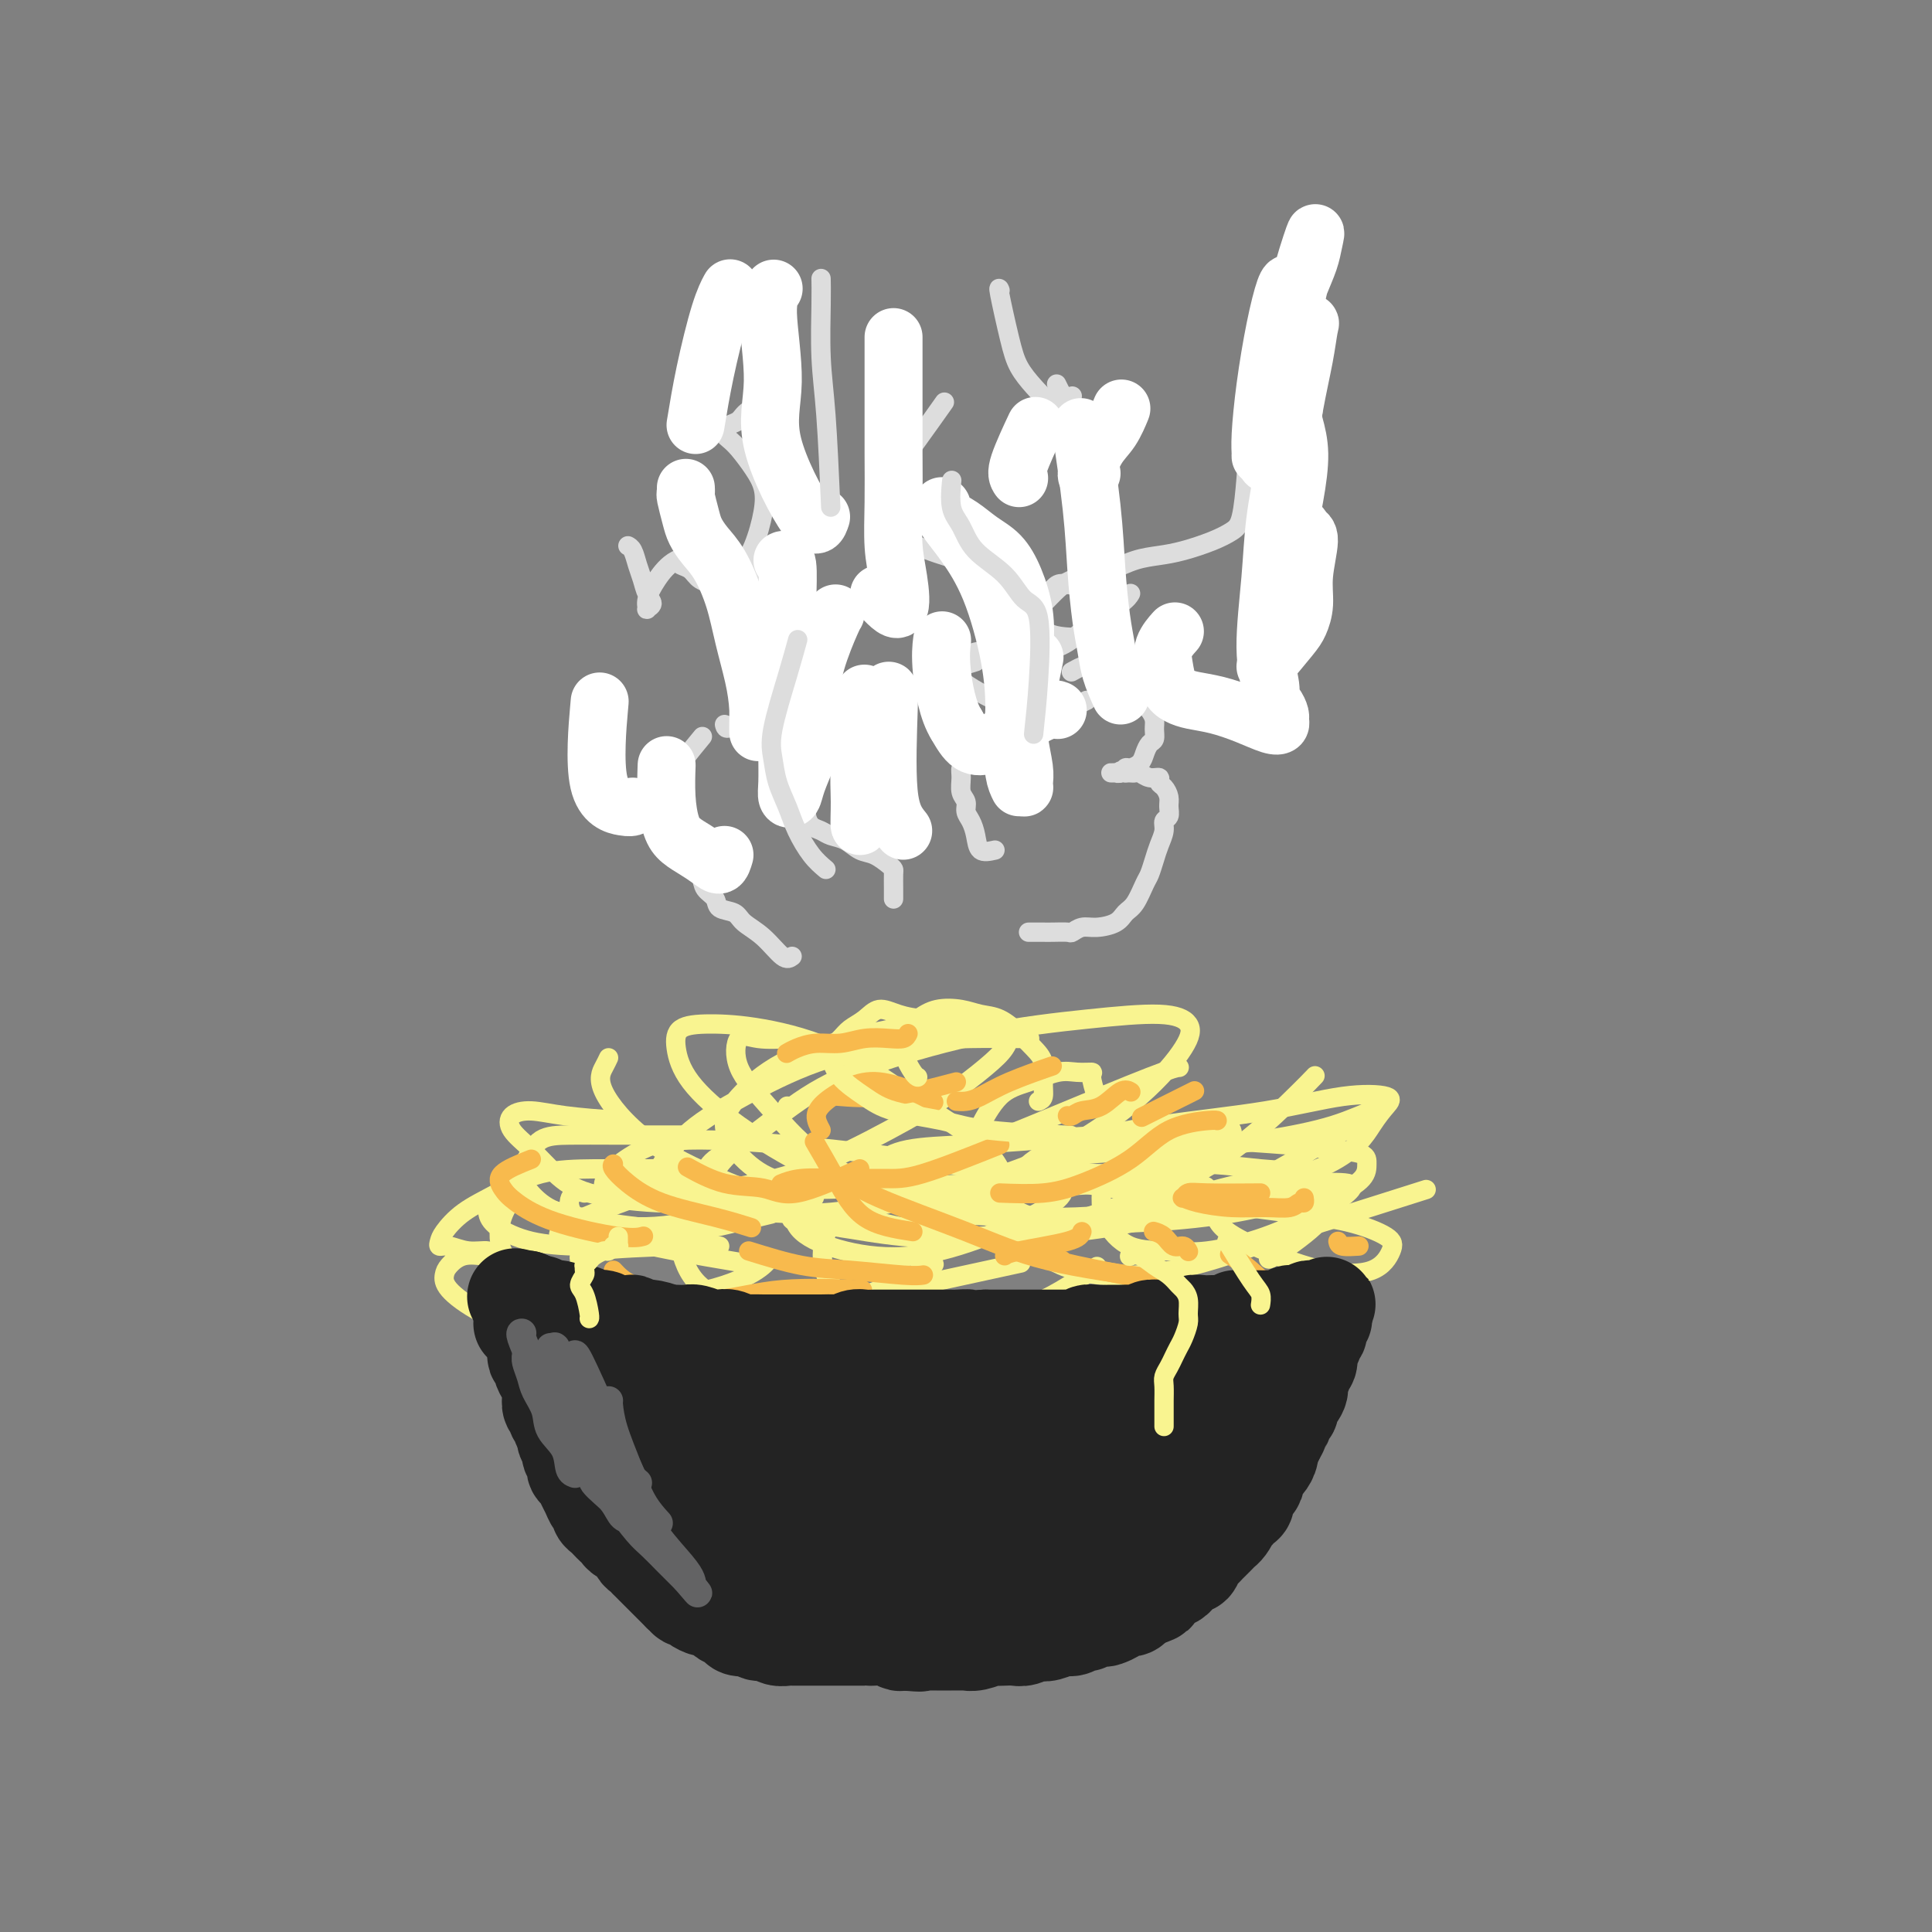 <svg viewBox='0 0 400 400' version='1.1' xmlns='http://www.w3.org/2000/svg' xmlns:xlink='http://www.w3.org/1999/xlink'><rect x="0" y="0" width="400" height="400" fill="#808080" stroke="none"/><g fill='none' stroke='#F9F490' stroke-width='4' stroke-linecap='round' stroke-linejoin='round'><path d='M170,252c-0.140,-0.007 -0.281,-0.014 -1,0c-0.719,0.014 -2.017,0.049 -3,0c-0.983,-0.049 -1.652,-0.183 -2,0c-0.348,0.183 -0.375,0.683 1,1c1.375,0.317 4.151,0.450 8,1c3.849,0.550 8.770,1.516 14,2c5.230,0.484 10.768,0.487 16,0c5.232,-0.487 10.158,-1.463 16,-2c5.842,-0.537 12.599,-0.636 19,-1c6.401,-0.364 12.447,-0.993 18,-2c5.553,-1.007 10.613,-2.392 14,-3c3.387,-0.608 5.103,-0.439 7,-1c1.897,-0.561 3.977,-1.852 5,-3c1.023,-1.148 0.990,-2.152 1,-3c0.010,-0.848 0.062,-1.538 -1,-2c-1.062,-0.462 -3.239,-0.695 -6,-1c-2.761,-0.305 -6.105,-0.681 -10,-1c-3.895,-0.319 -8.340,-0.581 -14,-1c-5.660,-0.419 -12.535,-0.994 -19,-1c-6.465,-0.006 -12.519,0.557 -18,1c-5.481,0.443 -10.389,0.764 -15,1c-4.611,0.236 -8.923,0.385 -12,1c-3.077,0.615 -4.917,1.695 -6,3c-1.083,1.305 -1.410,2.834 -1,4c0.410,1.166 1.555,1.971 4,3c2.445,1.029 6.188,2.284 11,3c4.812,0.716 10.692,0.893 17,1c6.308,0.107 13.045,0.144 20,-1c6.955,-1.144 14.130,-3.470 20,-5c5.870,-1.530 10.435,-2.265 15,-3'/><path d='M268,243c9.000,-1.400 4.000,-0.400 2,0c-2.000,0.400 -1.000,0.200 0,0'/><path d='M178,251c-2.228,-0.126 -4.455,-0.252 0,1c4.455,1.252 15.593,3.883 25,4c9.407,0.117 17.081,-2.281 25,-5c7.919,-2.719 16.081,-5.760 23,-10c6.919,-4.240 12.593,-9.680 16,-13c3.407,-3.320 4.545,-4.520 5,-5c0.455,-0.480 0.228,-0.240 0,0'/><path d='M133,244c-0.186,2.279 -0.372,4.558 10,4c10.372,-0.558 31.301,-3.953 45,-7c13.699,-3.047 20.167,-5.744 28,-9c7.833,-3.256 17.032,-7.069 22,-9c4.968,-1.931 5.705,-1.980 6,-2c0.295,-0.020 0.147,-0.010 0,0'/><path d='M163,229c0.181,0.083 0.363,0.165 -2,2c-2.363,1.835 -7.270,5.422 -10,8c-2.730,2.578 -3.282,4.145 -3,6c0.282,1.855 1.399,3.997 3,5c1.601,1.003 3.685,0.867 7,1c3.315,0.133 7.862,0.536 14,0c6.138,-0.536 13.868,-2.009 22,-4c8.132,-1.991 16.664,-4.499 24,-8c7.336,-3.501 13.474,-7.994 18,-12c4.526,-4.006 7.441,-7.526 9,-10c1.559,-2.474 1.764,-3.903 1,-5c-0.764,-1.097 -2.496,-1.862 -6,-2c-3.504,-0.138 -8.779,0.349 -15,1c-6.221,0.651 -13.386,1.465 -21,3c-7.614,1.535 -15.676,3.792 -22,6c-6.324,2.208 -10.910,4.368 -15,7c-4.090,2.632 -7.684,5.736 -11,8c-3.316,2.264 -6.354,3.686 -8,5c-1.646,1.314 -1.899,2.518 -2,3c-0.101,0.482 -0.051,0.241 0,0'/><path d='M213,215c0.159,-0.003 0.318,-0.005 0,0c-0.318,0.005 -1.112,0.019 -3,0c-1.888,-0.019 -4.870,-0.069 -9,0c-4.130,0.069 -9.407,0.258 -15,1c-5.593,0.742 -11.501,2.036 -17,4c-5.499,1.964 -10.591,4.597 -15,7c-4.409,2.403 -8.137,4.576 -11,7c-2.863,2.424 -4.862,5.100 -6,7c-1.138,1.900 -1.415,3.024 -1,4c0.415,0.976 1.521,1.803 4,2c2.479,0.197 6.329,-0.236 11,-1c4.671,-0.764 10.162,-1.859 16,-4c5.838,-2.141 12.024,-5.326 17,-8c4.976,-2.674 8.741,-4.835 12,-7c3.259,-2.165 6.010,-4.335 8,-6c1.990,-1.665 3.219,-2.827 4,-4c0.781,-1.173 1.114,-2.359 1,-3c-0.114,-0.641 -0.677,-0.737 -2,-1c-1.323,-0.263 -3.407,-0.694 -6,-1c-2.593,-0.306 -5.695,-0.489 -10,0c-4.305,0.489 -9.813,1.648 -15,3c-5.187,1.352 -10.054,2.898 -14,5c-3.946,2.102 -6.970,4.762 -9,7c-2.030,2.238 -3.067,4.056 -3,6c0.067,1.944 1.238,4.016 3,6c1.762,1.984 4.116,3.880 7,5c2.884,1.120 6.299,1.465 11,1c4.701,-0.465 10.689,-1.741 15,-3c4.311,-1.259 6.946,-2.503 8,-3c1.054,-0.497 0.527,-0.249 0,0'/><path d='M164,215c-2.539,0.135 -5.078,0.270 -7,0c-1.922,-0.270 -3.225,-0.943 -4,0c-0.775,0.943 -1.020,3.504 0,6c1.020,2.496 3.305,4.927 6,8c2.695,3.073 5.800,6.786 10,10c4.200,3.214 9.494,5.927 14,8c4.506,2.073 8.222,3.504 12,4c3.778,0.496 7.618,0.055 10,-1c2.382,-1.055 3.306,-2.724 3,-5c-0.306,-2.276 -1.844,-5.160 -5,-8c-3.156,-2.840 -7.931,-5.635 -13,-9c-5.069,-3.365 -10.431,-7.298 -16,-10c-5.569,-2.702 -11.344,-4.173 -16,-5c-4.656,-0.827 -8.192,-1.012 -11,-1c-2.808,0.012 -4.887,0.220 -6,1c-1.113,0.780 -1.258,2.132 -1,4c0.258,1.868 0.919,4.252 3,7c2.081,2.748 5.580,5.861 10,9c4.420,3.139 9.759,6.305 15,9c5.241,2.695 10.384,4.918 15,6c4.616,1.082 8.704,1.022 11,1c2.296,-0.022 2.799,-0.006 3,0c0.201,0.006 0.101,0.003 0,0'/><path d='M126,219c-0.249,0.526 -0.499,1.052 -1,2c-0.501,0.948 -1.254,2.317 0,5c1.254,2.683 4.516,6.680 9,10c4.484,3.320 10.192,5.962 15,8c4.808,2.038 8.718,3.472 12,4c3.282,0.528 5.938,0.151 7,0c1.062,-0.151 0.531,-0.075 0,0'/><path d='M128,232c-3.971,-0.297 -7.943,-0.594 -11,-1c-3.057,-0.406 -5.201,-0.920 -7,-1c-1.799,-0.080 -3.255,0.275 -4,1c-0.745,0.725 -0.780,1.820 0,3c0.780,1.180 2.373,2.446 4,4c1.627,1.554 3.287,3.397 5,5c1.713,1.603 3.478,2.965 7,4c3.522,1.035 8.800,1.741 14,2c5.200,0.259 10.323,0.070 13,0c2.677,-0.070 2.908,-0.020 3,0c0.092,0.020 0.046,0.010 0,0'/><path d='M141,235c-1.324,-0.001 -2.648,-0.002 -5,0c-2.352,0.002 -5.733,0.007 -9,0c-3.267,-0.007 -6.420,-0.028 -9,0c-2.580,0.028 -4.588,0.104 -6,1c-1.412,0.896 -2.229,2.613 -3,4c-0.771,1.387 -1.495,2.445 -1,4c0.495,1.555 2.208,3.608 4,5c1.792,1.392 3.664,2.124 7,3c3.336,0.876 8.137,1.895 13,2c4.863,0.105 9.788,-0.704 15,-2c5.212,-1.296 10.711,-3.080 13,-4c2.289,-0.920 1.368,-0.977 1,-1c-0.368,-0.023 -0.184,-0.011 0,0'/><path d='M145,244c0.891,-0.603 1.783,-1.206 -2,0c-3.783,1.206 -12.239,4.220 -17,6c-4.761,1.780 -5.825,2.324 -7,3c-1.175,0.676 -2.461,1.483 -3,2c-0.539,0.517 -0.329,0.743 0,1c0.329,0.257 0.779,0.543 3,1c2.221,0.457 6.213,1.085 14,0c7.787,-1.085 19.368,-3.881 24,-5c4.632,-1.119 2.316,-0.559 0,0'/><path d='M216,240c-0.140,-0.194 -0.280,-0.388 0,0c0.280,0.388 0.978,1.357 3,2c2.022,0.643 5.366,0.961 9,1c3.634,0.039 7.557,-0.200 11,-1c3.443,-0.800 6.405,-2.160 9,-3c2.595,-0.840 4.823,-1.160 6,-2c1.177,-0.840 1.304,-2.201 1,-3c-0.304,-0.799 -1.038,-1.037 -3,-1c-1.962,0.037 -5.153,0.350 -9,1c-3.847,0.650 -8.351,1.639 -13,3c-4.649,1.361 -9.443,3.094 -13,5c-3.557,1.906 -5.876,3.983 -7,6c-1.124,2.017 -1.051,3.973 0,6c1.051,2.027 3.080,4.125 6,6c2.920,1.875 6.730,3.528 12,4c5.270,0.472 12.001,-0.235 19,-2c6.999,-1.765 14.268,-4.586 18,-6c3.732,-1.414 3.928,-1.419 9,-3c5.072,-1.581 15.021,-4.737 19,-6c3.979,-1.263 1.990,-0.631 0,0'/><path d='M252,247c-1.269,0.464 -2.538,0.928 -3,1c-0.462,0.072 -0.118,-0.249 0,0c0.118,0.249 0.009,1.069 5,0c4.991,-1.069 15.080,-4.026 21,-7c5.920,-2.974 7.670,-5.965 9,-8c1.330,-2.035 2.239,-3.115 3,-4c0.761,-0.885 1.375,-1.574 0,-2c-1.375,-0.426 -4.738,-0.588 -9,0c-4.262,0.588 -9.422,1.924 -16,3c-6.578,1.076 -14.572,1.890 -22,3c-7.428,1.110 -14.288,2.516 -19,4c-4.712,1.484 -7.277,3.046 -9,5c-1.723,1.954 -2.606,4.300 -3,6c-0.394,1.700 -0.300,2.756 1,4c1.300,1.244 3.805,2.678 8,3c4.195,0.322 10.078,-0.466 17,-2c6.922,-1.534 14.882,-3.814 22,-7c7.118,-3.186 13.392,-7.279 18,-10c4.608,-2.721 7.548,-4.071 9,-5c1.452,-0.929 1.414,-1.438 0,-1c-1.414,0.438 -4.206,1.824 -8,3c-3.794,1.176 -8.592,2.142 -14,3c-5.408,0.858 -11.427,1.608 -18,2c-6.573,0.392 -13.699,0.427 -19,1c-5.301,0.573 -8.776,1.686 -11,3c-2.224,1.314 -3.195,2.830 -4,4c-0.805,1.170 -1.443,1.994 -1,3c0.443,1.006 1.965,2.194 5,3c3.035,0.806 7.581,1.230 12,1c4.419,-0.230 8.709,-1.115 13,-2'/><path d='M239,251c3.905,-0.883 7.167,-2.091 9,-3c1.833,-0.909 2.235,-1.518 2,-2c-0.235,-0.482 -1.108,-0.837 -4,-1c-2.892,-0.163 -7.802,-0.134 -13,0c-5.198,0.134 -10.685,0.374 -18,1c-7.315,0.626 -16.460,1.637 -24,2c-7.540,0.363 -13.476,0.079 -17,3c-3.524,2.921 -4.638,9.048 -3,13c1.638,3.952 6.027,5.730 11,7c4.973,1.270 10.529,2.031 16,2c5.471,-0.031 10.858,-0.855 16,-3c5.142,-2.145 10.041,-5.613 12,-7c1.959,-1.387 0.980,-0.694 0,0'/><path d='M164,250c0.150,1.714 0.300,3.429 2,5c1.700,1.571 4.952,3.000 9,4c4.048,1.000 8.894,1.571 14,1c5.106,-0.571 10.473,-2.283 15,-4c4.527,-1.717 8.215,-3.437 11,-5c2.785,-1.563 4.665,-2.969 5,-4c0.335,-1.031 -0.877,-1.688 -4,-2c-3.123,-0.312 -8.156,-0.278 -14,0c-5.844,0.278 -12.500,0.801 -20,1c-7.500,0.199 -15.846,0.075 -23,1c-7.154,0.925 -13.117,2.900 -16,5c-2.883,2.100 -2.684,4.326 -2,7c0.684,2.674 1.855,5.795 5,8c3.145,2.205 8.265,3.494 13,4c4.735,0.506 9.083,0.228 14,-1c4.917,-1.228 10.401,-3.408 14,-5c3.599,-1.592 5.314,-2.598 6,-3c0.686,-0.402 0.343,-0.201 0,0'/><path d='M121,247c-0.651,-0.198 -1.301,-0.396 -2,0c-0.699,0.396 -1.445,1.384 -1,3c0.445,1.616 2.081,3.858 9,6c6.919,2.142 19.120,4.183 24,5c4.880,0.817 2.440,0.408 0,0'/><path d='M142,255c-5.968,-0.547 -11.936,-1.094 -17,-2c-5.064,-0.906 -9.223,-2.169 -13,-3c-3.777,-0.831 -7.172,-1.228 -9,-1c-1.828,0.228 -2.089,1.080 -2,2c0.089,0.920 0.529,1.907 2,3c1.471,1.093 3.971,2.293 7,3c3.029,0.707 6.585,0.921 10,1c3.415,0.079 6.690,0.023 8,0c1.310,-0.023 0.655,-0.011 0,0'/><path d='M110,243c-0.961,1.297 -1.921,2.594 -3,4c-1.079,1.406 -2.275,2.923 -3,5c-0.725,2.077 -0.977,4.716 0,7c0.977,2.284 3.183,4.212 6,6c2.817,1.788 6.244,3.435 12,4c5.756,0.565 13.842,0.048 20,-1c6.158,-1.048 10.389,-2.628 13,-4c2.611,-1.372 3.603,-2.535 4,-3c0.397,-0.465 0.198,-0.233 0,0'/><path d='M149,258c-1.963,-0.067 -3.925,-0.134 -9,0c-5.075,0.134 -13.262,0.470 -17,1c-3.738,0.530 -3.028,1.255 -3,2c0.028,0.745 -0.627,1.510 1,3c1.627,1.490 5.536,3.705 10,5c4.464,1.295 9.483,1.670 15,2c5.517,0.330 11.530,0.614 18,0c6.470,-0.614 13.396,-2.127 22,-4c8.604,-1.873 18.887,-4.107 23,-5c4.113,-0.893 2.057,-0.447 0,0'/><path d='M263,260c-0.425,0.584 -0.851,1.169 1,0c1.851,-1.169 5.977,-4.091 8,-6c2.023,-1.909 1.942,-2.805 2,-4c0.058,-1.195 0.254,-2.690 0,-4c-0.254,-1.310 -0.958,-2.434 -3,-3c-2.042,-0.566 -5.422,-0.572 -10,-1c-4.578,-0.428 -10.353,-1.277 -16,-1c-5.647,0.277 -11.167,1.681 -14,3c-2.833,1.319 -2.981,2.551 -3,4c-0.019,1.449 0.090,3.113 1,5c0.910,1.887 2.622,3.997 5,5c2.378,1.003 5.421,0.901 8,1c2.579,0.099 4.693,0.401 8,0c3.307,-0.401 7.806,-1.505 12,-3c4.194,-1.495 8.082,-3.379 11,-5c2.918,-1.621 4.866,-2.977 6,-4c1.134,-1.023 1.454,-1.713 0,-2c-1.454,-0.287 -4.681,-0.171 -9,0c-4.319,0.171 -9.731,0.396 -13,1c-3.269,0.604 -4.394,1.587 -5,3c-0.606,1.413 -0.691,3.256 1,5c1.691,1.744 5.159,3.391 9,5c3.841,1.609 8.056,3.182 12,4c3.944,0.818 7.619,0.883 10,0c2.381,-0.883 3.468,-2.713 4,-4c0.532,-1.287 0.507,-2.030 -1,-3c-1.507,-0.970 -4.497,-2.167 -8,-3c-3.503,-0.833 -7.520,-1.301 -13,-2c-5.480,-0.699 -12.423,-1.628 -22,-3c-9.577,-1.372 -21.789,-3.186 -34,-5'/><path d='M210,243c-17.527,-2.540 -26.844,-3.891 -37,-5c-10.156,-1.109 -21.152,-1.977 -28,-2c-6.848,-0.023 -9.548,0.798 -12,2c-2.452,1.202 -4.657,2.784 -6,4c-1.343,1.216 -1.823,2.067 -2,3c-0.177,0.933 -0.049,1.949 2,2c2.049,0.051 6.019,-0.862 9,-2c2.981,-1.138 4.974,-2.501 6,-3c1.026,-0.499 1.086,-0.133 1,0c-0.086,0.133 -0.316,0.034 -2,0c-1.684,-0.034 -4.820,-0.001 -8,0c-3.180,0.001 -6.404,-0.029 -10,0c-3.596,0.029 -7.566,0.115 -11,1c-3.434,0.885 -6.333,2.567 -9,4c-2.667,1.433 -5.102,2.618 -7,4c-1.898,1.382 -3.257,2.963 -4,4c-0.743,1.037 -0.868,1.531 -1,2c-0.132,0.469 -0.271,0.914 0,1c0.271,0.086 0.953,-0.187 2,0c1.047,0.187 2.460,0.835 4,1c1.540,0.165 3.207,-0.151 4,0c0.793,0.151 0.712,0.771 1,1c0.288,0.229 0.946,0.067 1,0c0.054,-0.067 -0.497,-0.041 -1,0c-0.503,0.041 -0.958,0.095 -2,0c-1.042,-0.095 -2.669,-0.341 -4,0c-1.331,0.341 -2.365,1.268 -3,2c-0.635,0.732 -0.871,1.268 -1,2c-0.129,0.732 -0.150,1.659 1,3c1.150,1.341 3.471,3.098 7,5c3.529,1.902 8.264,3.951 13,6'/><path d='M113,278c3.778,1.933 3.222,1.267 3,1c-0.222,-0.267 -0.111,-0.133 0,0'/></g>
<g fill='none' stroke='#F8BA4D' stroke-width='4' stroke-linecap='round' stroke-linejoin='round'><path d='M207,247c3.153,0.119 6.305,0.238 9,0c2.695,-0.238 4.932,-0.834 8,-2c3.068,-1.166 6.966,-2.901 10,-5c3.034,-2.099 5.205,-4.563 8,-6c2.795,-1.437 6.214,-1.849 8,-2c1.786,-0.151 1.939,-0.043 2,0c0.061,0.043 0.031,0.022 0,0'/><path d='M207,237c-6.073,2.425 -12.146,4.850 -16,6c-3.854,1.150 -5.488,1.026 -8,1c-2.512,-0.026 -5.900,0.044 -9,0c-3.100,-0.044 -5.912,-0.204 -8,0c-2.088,0.204 -3.454,0.773 -4,1c-0.546,0.227 -0.273,0.114 0,0'/><path d='M178,242c-4.888,2.220 -9.777,4.440 -13,5c-3.223,0.560 -4.781,-0.541 -7,-1c-2.219,-0.459 -5.097,-0.278 -8,-1c-2.903,-0.722 -5.829,-2.349 -7,-3c-1.171,-0.651 -0.585,-0.325 0,0'/><path d='M127,241c-0.202,0.184 -0.403,0.368 0,1c0.403,0.632 1.412,1.711 3,3c1.588,1.289 3.756,2.789 7,4c3.244,1.211 7.566,2.134 11,3c3.434,0.866 5.981,1.676 7,2c1.019,0.324 0.509,0.162 0,0'/><path d='M127,263c1.015,1.088 2.029,2.176 4,3c1.971,0.824 4.898,1.384 8,2c3.102,0.616 6.378,1.289 10,1c3.622,-0.289 7.591,-1.539 13,-2c5.409,-0.461 12.260,-0.132 15,0c2.740,0.132 1.370,0.066 0,0'/><path d='M220,261c-0.400,0.089 -0.800,0.178 3,1c3.800,0.822 11.800,2.378 15,3c3.200,0.622 1.600,0.311 0,0'/><path d='M241,265c-8.708,-1.191 -17.416,-2.383 -24,-4c-6.584,-1.617 -11.043,-3.660 -17,-6c-5.957,-2.340 -13.411,-4.976 -18,-7c-4.589,-2.024 -6.311,-3.435 -7,-4c-0.689,-0.565 -0.344,-0.282 0,0'/><path d='M189,255c-3.667,-0.571 -7.333,-1.143 -10,-3c-2.667,-1.857 -4.333,-5.000 -6,-8c-1.667,-3.000 -3.333,-5.857 -4,-7c-0.667,-1.143 -0.333,-0.571 0,0'/><path d='M170,234c-0.533,-1.008 -1.067,-2.016 -1,-3c0.067,-0.984 0.733,-1.945 2,-3c1.267,-1.055 3.135,-2.205 5,-3c1.865,-0.795 3.727,-1.234 6,-1c2.273,0.234 4.958,1.140 7,2c2.042,0.860 3.441,1.674 4,2c0.559,0.326 0.280,0.163 0,0'/><path d='M198,224c-4.800,1.267 -9.600,2.533 -14,3c-4.400,0.467 -8.400,0.133 -10,0c-1.600,-0.133 -0.800,-0.067 0,0'/><path d='M110,240c-2.484,0.993 -4.969,1.986 -6,3c-1.031,1.014 -0.609,2.047 0,3c0.609,0.953 1.403,1.824 3,3c1.597,1.176 3.995,2.655 8,4c4.005,1.345 9.617,2.554 13,3c3.383,0.446 4.538,0.127 5,0c0.462,-0.127 0.231,-0.064 0,0'/><path d='M261,247c-4.223,0.032 -8.446,0.064 -11,0c-2.554,-0.064 -3.438,-0.223 -4,0c-0.562,0.223 -0.802,0.830 -1,1c-0.198,0.170 -0.355,-0.097 0,0c0.355,0.097 1.222,0.558 3,1c1.778,0.442 4.466,0.866 7,1c2.534,0.134 4.914,-0.020 7,0c2.086,0.020 3.879,0.215 5,0c1.121,-0.215 1.568,-0.841 2,-1c0.432,-0.159 0.847,0.150 1,0c0.153,-0.150 0.044,-0.757 0,-1c-0.044,-0.243 -0.022,-0.121 0,0'/><path d='M224,255c-0.226,0.649 -0.452,1.298 -3,2c-2.548,0.702 -7.417,1.458 -10,2c-2.583,0.542 -2.881,0.869 -3,1c-0.119,0.131 -0.060,0.065 0,0'/><path d='M155,259c3.818,1.185 7.636,2.370 11,3c3.364,0.630 6.273,0.705 10,1c3.727,0.295 8.273,0.810 11,1c2.727,0.190 3.636,0.054 4,0c0.364,-0.054 0.182,-0.027 0,0'/><path d='M213,272c4.166,2.196 8.332,4.392 11,5c2.668,0.608 3.839,-0.373 6,-1c2.161,-0.627 5.313,-0.900 7,-1c1.687,-0.100 1.911,-0.029 2,0c0.089,0.029 0.045,0.014 0,0'/><path d='M258,264c0.376,0.423 0.752,0.845 1,1c0.248,0.155 0.368,0.041 1,0c0.632,-0.041 1.778,-0.011 3,0c1.222,0.011 2.521,0.003 3,0c0.479,-0.003 0.137,-0.001 0,0c-0.137,0.001 -0.068,0.000 0,0'/><path d='M267,266c0.364,-0.067 0.727,-0.134 0,0c-0.727,0.134 -2.545,0.469 -4,0c-1.455,-0.469 -2.545,-1.742 -4,-3c-1.455,-1.258 -3.273,-2.502 -4,-3c-0.727,-0.498 -0.364,-0.249 0,0'/></g>
<g fill='none' stroke='#232323' stroke-width='20' stroke-linecap='round' stroke-linejoin='round'><path d='M108,274c0.423,-0.000 0.845,-0.000 1,0c0.155,0.000 0.041,0.000 0,0c-0.041,-0.000 -0.011,-0.000 0,0c0.011,0.000 0.002,0.000 0,0c-0.002,-0.000 0.003,-0.001 0,0c-0.003,0.001 -0.015,0.005 0,0c0.015,-0.005 0.057,-0.017 0,0c-0.057,0.017 -0.212,0.064 0,0c0.212,-0.064 0.793,-0.240 1,0c0.207,0.240 0.042,0.894 0,1c-0.042,0.106 0.040,-0.337 0,0c-0.040,0.337 -0.203,1.452 0,2c0.203,0.548 0.772,0.527 1,1c0.228,0.473 0.117,1.440 0,2c-0.117,0.560 -0.238,0.714 0,1c0.238,0.286 0.834,0.706 1,1c0.166,0.294 -0.099,0.463 0,1c0.099,0.537 0.561,1.443 1,2c0.439,0.557 0.854,0.765 1,1c0.146,0.235 0.024,0.497 0,1c-0.024,0.503 0.050,1.248 0,2c-0.050,0.752 -0.224,1.511 0,2c0.224,0.489 0.847,0.708 1,1c0.153,0.292 -0.165,0.655 0,1c0.165,0.345 0.814,0.670 1,1c0.186,0.330 -0.090,0.666 0,1c0.090,0.334 0.545,0.667 1,1'/><path d='M117,296c1.327,3.826 0.145,2.391 0,2c-0.145,-0.391 0.749,0.261 1,1c0.251,0.739 -0.140,1.563 0,2c0.140,0.437 0.811,0.487 1,1c0.189,0.513 -0.104,1.489 0,2c0.104,0.511 0.606,0.557 1,1c0.394,0.443 0.679,1.285 1,2c0.321,0.715 0.677,1.305 1,2c0.323,0.695 0.611,1.496 1,2c0.389,0.504 0.878,0.713 1,1c0.122,0.287 -0.122,0.654 0,1c0.122,0.346 0.609,0.670 1,1c0.391,0.330 0.686,0.665 1,1c0.314,0.335 0.648,0.671 1,1c0.352,0.329 0.724,0.651 1,1c0.276,0.349 0.456,0.724 1,1c0.544,0.276 1.451,0.451 2,1c0.549,0.549 0.739,1.471 1,2c0.261,0.529 0.595,0.666 1,1c0.405,0.334 0.883,0.864 1,1c0.117,0.136 -0.127,-0.122 0,0c0.127,0.122 0.626,0.624 1,1c0.374,0.376 0.625,0.626 1,1c0.375,0.374 0.874,0.874 1,1c0.126,0.126 -0.121,-0.121 0,0c0.121,0.121 0.610,0.610 1,1c0.390,0.390 0.682,0.682 1,1c0.318,0.318 0.662,0.662 1,1c0.338,0.338 0.669,0.669 1,1'/><path d='M141,330c2.561,2.257 1.464,0.398 1,0c-0.464,-0.398 -0.294,0.663 0,1c0.294,0.337 0.713,-0.050 1,0c0.287,0.050 0.443,0.538 1,1c0.557,0.462 1.515,0.897 2,1c0.485,0.103 0.496,-0.126 1,0c0.504,0.126 1.501,0.609 2,1c0.499,0.391 0.501,0.692 1,1c0.499,0.308 1.495,0.622 2,1c0.505,0.378 0.520,0.818 1,1c0.480,0.182 1.427,0.105 2,0c0.573,-0.105 0.773,-0.238 1,0c0.227,0.238 0.480,0.848 1,1c0.520,0.152 1.308,-0.156 2,0c0.692,0.156 1.289,0.774 2,1c0.711,0.226 1.538,0.061 2,0c0.462,-0.061 0.560,-0.016 1,0c0.440,0.016 1.221,0.004 2,0c0.779,-0.004 1.556,-0.001 2,0c0.444,0.001 0.557,0.000 1,0c0.443,-0.000 1.217,-0.000 2,0c0.783,0.000 1.575,0.000 2,0c0.425,-0.000 0.481,-0.000 1,0c0.519,0.000 1.499,0.000 2,0c0.501,-0.000 0.522,-0.001 1,0c0.478,0.001 1.413,0.004 2,0c0.587,-0.004 0.826,-0.015 1,0c0.174,0.015 0.284,0.056 1,0c0.716,-0.056 2.039,-0.207 3,0c0.961,0.207 1.560,0.774 2,1c0.440,0.226 0.720,0.113 1,0'/><path d='M187,340c5.678,0.464 2.873,0.124 2,0c-0.873,-0.124 0.185,-0.033 1,0c0.815,0.033 1.388,0.009 2,0c0.612,-0.009 1.263,-0.003 2,0c0.737,0.003 1.561,0.002 2,0c0.439,-0.002 0.492,-0.004 1,0c0.508,0.004 1.469,0.015 2,0c0.531,-0.015 0.632,-0.057 1,0c0.368,0.057 1.005,0.211 2,0c0.995,-0.211 2.349,-0.788 3,-1c0.651,-0.212 0.598,-0.061 1,0c0.402,0.061 1.259,0.030 2,0c0.741,-0.030 1.366,-0.060 2,0c0.634,0.060 1.276,0.208 2,0c0.724,-0.208 1.531,-0.773 2,-1c0.469,-0.227 0.602,-0.118 1,0c0.398,0.118 1.063,0.243 2,0c0.937,-0.243 2.148,-0.853 3,-1c0.852,-0.147 1.346,0.171 2,0c0.654,-0.171 1.470,-0.830 2,-1c0.530,-0.170 0.776,0.148 1,0c0.224,-0.148 0.426,-0.762 1,-1c0.574,-0.238 1.520,-0.102 2,0c0.480,0.102 0.496,0.168 1,0c0.504,-0.168 1.497,-0.571 2,-1c0.503,-0.429 0.516,-0.886 1,-1c0.484,-0.114 1.439,0.114 2,0c0.561,-0.114 0.728,-0.569 1,-1c0.272,-0.431 0.649,-0.837 1,-1c0.351,-0.163 0.675,-0.081 1,0'/><path d='M237,331c4.047,-1.400 1.666,-0.900 1,-1c-0.666,-0.100 0.385,-0.800 1,-1c0.615,-0.200 0.795,0.102 1,0c0.205,-0.102 0.436,-0.606 1,-1c0.564,-0.394 1.460,-0.678 2,-1c0.540,-0.322 0.722,-0.681 1,-1c0.278,-0.319 0.652,-0.596 1,-1c0.348,-0.404 0.671,-0.934 1,-1c0.329,-0.066 0.666,0.333 1,0c0.334,-0.333 0.667,-1.399 1,-2c0.333,-0.601 0.667,-0.739 1,-1c0.333,-0.261 0.666,-0.646 1,-1c0.334,-0.354 0.668,-0.676 1,-1c0.332,-0.324 0.662,-0.651 1,-1c0.338,-0.349 0.683,-0.721 1,-1c0.317,-0.279 0.606,-0.466 1,-1c0.394,-0.534 0.893,-1.414 1,-2c0.107,-0.586 -0.178,-0.877 0,-1c0.178,-0.123 0.817,-0.078 1,0c0.183,0.078 -0.092,0.190 0,0c0.092,-0.190 0.550,-0.681 1,-1c0.450,-0.319 0.890,-0.466 1,-1c0.110,-0.534 -0.111,-1.457 0,-2c0.111,-0.543 0.554,-0.708 1,-1c0.446,-0.292 0.894,-0.711 1,-1c0.106,-0.289 -0.130,-0.448 0,-1c0.130,-0.552 0.626,-1.496 1,-2c0.374,-0.504 0.626,-0.568 1,-1c0.374,-0.432 0.870,-1.232 1,-2c0.130,-0.768 -0.106,-1.505 0,-2c0.106,-0.495 0.553,-0.747 1,-1'/><path d='M264,298c1.709,-3.128 0.980,-1.948 1,-2c0.020,-0.052 0.788,-1.336 1,-2c0.212,-0.664 -0.131,-0.710 0,-1c0.131,-0.290 0.738,-0.826 1,-1c0.262,-0.174 0.179,0.013 0,0c-0.179,-0.013 -0.455,-0.227 0,-1c0.455,-0.773 1.642,-2.103 2,-3c0.358,-0.897 -0.115,-1.359 0,-2c0.115,-0.641 0.816,-1.462 1,-2c0.184,-0.538 -0.148,-0.793 0,-1c0.148,-0.207 0.775,-0.366 1,-1c0.225,-0.634 0.046,-1.743 0,-2c-0.046,-0.257 0.040,0.339 0,0c-0.040,-0.339 -0.208,-1.611 0,-2c0.208,-0.389 0.792,0.107 1,0c0.208,-0.107 0.042,-0.817 0,-1c-0.042,-0.183 0.041,0.161 0,0c-0.041,-0.161 -0.207,-0.828 0,-1c0.207,-0.172 0.788,0.151 1,0c0.212,-0.151 0.057,-0.777 0,-1c-0.057,-0.223 -0.015,-0.045 0,0c0.015,0.045 0.003,-0.044 0,0c-0.003,0.044 0.003,0.222 0,0c-0.003,-0.222 -0.015,-0.843 0,-1c0.015,-0.157 0.057,0.150 0,0c-0.057,-0.150 -0.211,-0.759 0,-1c0.211,-0.241 0.789,-0.116 1,0c0.211,0.116 0.057,0.224 0,0c-0.057,-0.224 -0.016,-0.778 0,-1c0.016,-0.222 0.008,-0.111 0,0'/><path d='M274,272c1.547,-3.962 0.414,-0.865 0,0c-0.414,0.865 -0.110,-0.500 0,-1c0.110,-0.500 0.025,-0.134 0,0c-0.025,0.134 0.008,0.036 0,0c-0.008,-0.036 -0.058,-0.009 0,0c0.058,0.009 0.223,0.001 0,0c-0.223,-0.001 -0.834,0.003 -1,0c-0.166,-0.003 0.112,-0.015 0,0c-0.112,0.015 -0.613,0.057 -1,0c-0.387,-0.057 -0.661,-0.212 -1,0c-0.339,0.212 -0.742,0.793 -1,1c-0.258,0.207 -0.370,0.041 -1,0c-0.630,-0.041 -1.780,0.041 -2,0c-0.220,-0.041 0.488,-0.207 0,0c-0.488,0.207 -2.173,0.788 -3,1c-0.827,0.212 -0.795,0.057 -1,0c-0.205,-0.057 -0.647,-0.015 -1,0c-0.353,0.015 -0.616,0.004 -1,0c-0.384,-0.004 -0.890,-0.001 -1,0c-0.110,0.001 0.177,0.000 0,0c-0.177,-0.000 -0.817,-0.000 -1,0c-0.183,0.000 0.091,0.000 0,0c-0.091,-0.000 -0.545,-0.000 -1,0'/><path d='M258,273c-2.880,0.094 -2.081,-0.171 -2,0c0.081,0.171 -0.555,0.778 -1,1c-0.445,0.222 -0.699,0.060 -1,0c-0.301,-0.060 -0.648,-0.017 -1,0c-0.352,0.017 -0.709,0.008 -1,0c-0.291,-0.008 -0.515,-0.016 -1,0c-0.485,0.016 -1.232,0.057 -2,0c-0.768,-0.057 -1.557,-0.211 -2,0c-0.443,0.211 -0.541,0.788 -1,1c-0.459,0.212 -1.278,0.061 -2,0c-0.722,-0.061 -1.348,-0.030 -2,0c-0.652,0.030 -1.330,0.061 -2,0c-0.670,-0.061 -1.333,-0.212 -2,0c-0.667,0.212 -1.337,0.789 -2,1c-0.663,0.211 -1.318,0.055 -2,0c-0.682,-0.055 -1.391,-0.011 -2,0c-0.609,0.011 -1.118,-0.011 -2,0c-0.882,0.011 -2.136,0.056 -3,0c-0.864,-0.056 -1.337,-0.211 -2,0c-0.663,0.211 -1.516,0.789 -2,1c-0.484,0.211 -0.600,0.057 -1,0c-0.400,-0.057 -1.084,-0.015 -2,0c-0.916,0.015 -2.065,0.004 -3,0c-0.935,-0.004 -1.655,-0.001 -2,0c-0.345,0.001 -0.315,0.000 -1,0c-0.685,-0.000 -2.084,-0.000 -3,0c-0.916,0.000 -1.349,0.000 -2,0c-0.651,-0.000 -1.522,-0.000 -2,0c-0.478,0.000 -0.565,0.000 -1,0c-0.435,-0.000 -1.217,-0.000 -2,0'/><path d='M204,277c-9.152,0.619 -5.033,0.166 -4,0c1.033,-0.166 -1.019,-0.044 -2,0c-0.981,0.044 -0.892,0.012 -1,0c-0.108,-0.012 -0.412,-0.003 -1,0c-0.588,0.003 -1.460,0.001 -3,0c-1.540,-0.001 -3.750,0.000 -5,0c-1.250,-0.000 -1.542,-0.001 -2,0c-0.458,0.001 -1.081,0.004 -2,0c-0.919,-0.004 -2.132,-0.015 -3,0c-0.868,0.015 -1.391,0.057 -2,0c-0.609,-0.057 -1.304,-0.211 -2,0c-0.696,0.211 -1.394,0.789 -2,1c-0.606,0.211 -1.121,0.057 -2,0c-0.879,-0.057 -2.122,-0.015 -3,0c-0.878,0.015 -1.390,0.004 -2,0c-0.610,-0.004 -1.317,-0.001 -2,0c-0.683,0.001 -1.341,0.000 -2,0c-0.659,-0.000 -1.317,0.001 -2,0c-0.683,-0.001 -1.390,-0.004 -2,0c-0.610,0.004 -1.122,0.015 -2,0c-0.878,-0.015 -2.121,-0.056 -3,0c-0.879,0.056 -1.394,0.207 -2,0c-0.606,-0.207 -1.303,-0.774 -2,-1c-0.697,-0.226 -1.394,-0.113 -2,0c-0.606,0.113 -1.121,0.226 -2,0c-0.879,-0.226 -2.122,-0.793 -3,-1c-0.878,-0.207 -1.390,-0.056 -2,0c-0.610,0.056 -1.317,0.016 -2,0c-0.683,-0.016 -1.341,-0.008 -2,0'/><path d='M138,276c-10.632,-0.095 -4.211,0.167 -2,0c2.211,-0.167 0.213,-0.763 -1,-1c-1.213,-0.237 -1.642,-0.116 -2,0c-0.358,0.116 -0.645,0.228 -1,0c-0.355,-0.228 -0.776,-0.797 -1,-1c-0.224,-0.203 -0.249,-0.041 -1,0c-0.751,0.041 -2.229,-0.041 -3,0c-0.771,0.041 -0.837,0.203 -1,0c-0.163,-0.203 -0.425,-0.772 -1,-1c-0.575,-0.228 -1.464,-0.114 -2,0c-0.536,0.114 -0.720,0.228 -1,0c-0.280,-0.228 -0.655,-0.797 -1,-1c-0.345,-0.203 -0.660,-0.041 -1,0c-0.340,0.041 -0.707,-0.041 -1,0c-0.293,0.041 -0.513,0.203 -1,0c-0.487,-0.203 -1.240,-0.772 -2,-1c-0.760,-0.228 -1.527,-0.114 -2,0c-0.473,0.114 -0.653,0.227 -1,0c-0.347,-0.227 -0.863,-0.793 -1,-1c-0.137,-0.207 0.103,-0.054 0,0c-0.103,0.054 -0.549,0.011 -1,0c-0.451,-0.011 -0.905,0.011 -1,0c-0.095,-0.011 0.171,-0.056 0,0c-0.171,0.056 -0.778,0.211 -1,0c-0.222,-0.211 -0.060,-0.789 0,-1c0.060,-0.211 0.016,-0.057 0,0c-0.016,0.057 -0.004,0.015 0,0c0.004,-0.015 0.001,-0.004 0,0c-0.001,0.004 -0.001,0.002 0,0'/><path d='M109,269c-4.486,-1.083 -1.202,-0.290 0,0c1.202,0.290 0.322,0.078 0,0c-0.322,-0.078 -0.086,-0.022 0,0c0.086,0.022 0.023,0.010 0,0c-0.023,-0.010 -0.006,-0.017 0,0c0.006,0.017 0.002,0.057 0,0c-0.002,-0.057 -0.001,-0.212 0,0c0.001,0.212 0.003,0.791 0,1c-0.003,0.209 -0.012,0.048 0,0c0.012,-0.048 0.043,0.017 0,0c-0.043,-0.017 -0.160,-0.116 0,0c0.160,0.116 0.598,0.445 1,1c0.402,0.555 0.767,1.334 1,2c0.233,0.666 0.332,1.218 1,2c0.668,0.782 1.905,1.795 3,3c1.095,1.205 2.047,2.603 3,4'/><path d='M118,282c1.912,2.763 2.192,3.169 3,4c0.808,0.831 2.145,2.087 3,3c0.855,0.913 1.229,1.483 2,2c0.771,0.517 1.941,0.980 3,2c1.059,1.020 2.009,2.597 3,4c0.991,1.403 2.025,2.633 3,4c0.975,1.367 1.893,2.873 3,4c1.107,1.127 2.405,1.877 4,3c1.595,1.123 3.488,2.621 5,4c1.512,1.379 2.642,2.639 4,4c1.358,1.361 2.942,2.823 5,4c2.058,1.177 4.590,2.068 7,3c2.410,0.932 4.700,1.906 7,3c2.300,1.094 4.612,2.307 6,3c1.388,0.693 1.853,0.867 2,1c0.147,0.133 -0.023,0.226 0,0c0.023,-0.226 0.241,-0.770 0,-1c-0.241,-0.230 -0.940,-0.145 -4,-3c-3.060,-2.855 -8.482,-8.648 -12,-12c-3.518,-3.352 -5.131,-4.261 -7,-6c-1.869,-1.739 -3.993,-4.308 -6,-6c-2.007,-1.692 -3.897,-2.506 -5,-3c-1.103,-0.494 -1.420,-0.669 -2,-1c-0.580,-0.331 -1.425,-0.818 -2,-1c-0.575,-0.182 -0.881,-0.060 -1,0c-0.119,0.060 -0.053,0.057 0,0c0.053,-0.057 0.091,-0.169 1,1c0.909,1.169 2.688,3.620 5,6c2.312,2.380 5.156,4.690 8,7'/><path d='M153,311c3.019,2.997 4.066,3.491 7,5c2.934,1.509 7.755,4.033 12,6c4.245,1.967 7.912,3.375 11,4c3.088,0.625 5.595,0.466 7,0c1.405,-0.466 1.707,-1.238 2,-2c0.293,-0.762 0.579,-1.515 0,-3c-0.579,-1.485 -2.021,-3.703 -4,-6c-1.979,-2.297 -4.495,-4.673 -7,-7c-2.505,-2.327 -5.000,-4.607 -8,-7c-3.000,-2.393 -6.506,-4.901 -10,-7c-3.494,-2.099 -6.978,-3.788 -9,-5c-2.022,-1.212 -2.584,-1.947 -3,-2c-0.416,-0.053 -0.686,0.576 -1,1c-0.314,0.424 -0.670,0.645 -1,1c-0.330,0.355 -0.633,0.846 0,2c0.633,1.154 2.200,2.970 4,5c1.800,2.030 3.831,4.272 7,7c3.169,2.728 7.474,5.940 12,9c4.526,3.060 9.272,5.967 14,8c4.728,2.033 9.436,3.191 13,4c3.564,0.809 5.982,1.267 8,1c2.018,-0.267 3.635,-1.261 5,-2c1.365,-0.739 2.476,-1.225 3,-2c0.524,-0.775 0.460,-1.840 0,-3c-0.460,-1.160 -1.317,-2.416 -3,-4c-1.683,-1.584 -4.192,-3.496 -8,-6c-3.808,-2.504 -8.915,-5.599 -15,-9c-6.085,-3.401 -13.146,-7.107 -19,-10c-5.854,-2.893 -10.499,-4.971 -14,-6c-3.501,-1.029 -5.857,-1.008 -8,-1c-2.143,0.008 -4.071,0.004 -6,0'/><path d='M142,282c-3.023,0.029 -3.582,0.602 -4,1c-0.418,0.398 -0.696,0.620 -1,1c-0.304,0.380 -0.633,0.917 0,2c0.633,1.083 2.227,2.713 5,5c2.773,2.287 6.725,5.232 11,8c4.275,2.768 8.873,5.360 13,7c4.127,1.640 7.782,2.329 12,3c4.218,0.671 9.000,1.323 14,2c5.000,0.677 10.217,1.380 15,1c4.783,-0.380 9.133,-1.844 13,-3c3.867,-1.156 7.252,-2.003 9,-3c1.748,-0.997 1.861,-2.145 2,-3c0.139,-0.855 0.305,-1.416 0,-2c-0.305,-0.584 -1.079,-1.189 -3,-2c-1.921,-0.811 -4.987,-1.826 -9,-3c-4.013,-1.174 -8.972,-2.505 -14,-4c-5.028,-1.495 -10.126,-3.154 -15,-4c-4.874,-0.846 -9.525,-0.878 -14,-1c-4.475,-0.122 -8.773,-0.332 -12,0c-3.227,0.332 -5.384,1.208 -7,2c-1.616,0.792 -2.693,1.500 -3,2c-0.307,0.500 0.155,0.793 0,1c-0.155,0.207 -0.926,0.329 0,1c0.926,0.671 3.549,1.893 8,4c4.451,2.107 10.731,5.101 17,7c6.269,1.899 12.529,2.703 18,3c5.471,0.297 10.154,0.088 14,-1c3.846,-1.088 6.856,-3.055 10,-4c3.144,-0.945 6.423,-0.870 9,-1c2.577,-0.130 4.450,-0.466 6,-1c1.550,-0.534 2.775,-1.267 4,-2'/><path d='M240,298c6.628,-1.619 1.699,-1.167 0,-1c-1.699,0.167 -0.166,0.048 0,0c0.166,-0.048 -1.034,-0.026 -3,0c-1.966,0.026 -4.699,0.055 -8,0c-3.301,-0.055 -7.172,-0.194 -12,-1c-4.828,-0.806 -10.614,-2.279 -15,-3c-4.386,-0.721 -7.371,-0.691 -10,-1c-2.629,-0.309 -4.900,-0.957 -6,-1c-1.100,-0.043 -1.029,0.519 -1,1c0.029,0.481 0.016,0.880 0,1c-0.016,0.120 -0.036,-0.038 1,0c1.036,0.038 3.128,0.271 6,1c2.872,0.729 6.523,1.955 11,3c4.477,1.045 9.779,1.911 15,2c5.221,0.089 10.359,-0.597 15,-2c4.641,-1.403 8.784,-3.523 12,-5c3.216,-1.477 5.504,-2.310 7,-3c1.496,-0.690 2.201,-1.236 1,-1c-1.201,0.236 -4.307,1.254 -7,2c-2.693,0.746 -4.974,1.218 -8,2c-3.026,0.782 -6.798,1.873 -10,3c-3.202,1.127 -5.834,2.291 -8,4c-2.166,1.709 -3.864,3.965 -5,6c-1.136,2.035 -1.708,3.850 -2,5c-0.292,1.150 -0.305,1.634 0,2c0.305,0.366 0.927,0.614 2,1c1.073,0.386 2.597,0.912 5,1c2.403,0.088 5.687,-0.260 9,-1c3.313,-0.740 6.657,-1.870 10,-3'/><path d='M239,310c4.723,-1.707 7.030,-3.976 9,-6c1.970,-2.024 3.601,-3.803 5,-6c1.399,-2.197 2.565,-4.812 3,-7c0.435,-2.188 0.138,-3.950 0,-5c-0.138,-1.050 -0.116,-1.389 -1,-1c-0.884,0.389 -2.674,1.504 -5,3c-2.326,1.496 -5.187,3.371 -8,6c-2.813,2.629 -5.577,6.011 -8,9c-2.423,2.989 -4.505,5.587 -6,8c-1.495,2.413 -2.404,4.643 -3,6c-0.596,1.357 -0.878,1.840 -1,2c-0.122,0.160 -0.082,-0.004 0,0c0.082,0.004 0.208,0.175 1,0c0.792,-0.175 2.250,-0.698 4,-2c1.750,-1.302 3.792,-3.384 6,-5c2.208,-1.616 4.581,-2.767 6,-4c1.419,-1.233 1.882,-2.547 2,-3c0.118,-0.453 -0.110,-0.046 0,0c0.110,0.046 0.559,-0.269 0,0c-0.559,0.269 -2.127,1.122 -4,2c-1.873,0.878 -4.050,1.783 -6,3c-1.950,1.217 -3.673,2.748 -5,4c-1.327,1.252 -2.257,2.227 -3,3c-0.743,0.773 -1.299,1.345 -1,1c0.299,-0.345 1.451,-1.608 3,-3c1.549,-1.392 3.494,-2.913 5,-4c1.506,-1.087 2.573,-1.739 3,-2c0.427,-0.261 0.213,-0.130 0,0'/></g>
<g fill='none' stroke='#636364' stroke-width='6' stroke-linecap='round' stroke-linejoin='round'><path d='M112,287c0.091,-0.393 0.182,-0.785 0,-1c-0.182,-0.215 -0.638,-0.252 -1,-1c-0.362,-0.748 -0.630,-2.205 -1,-3c-0.370,-0.795 -0.844,-0.927 -1,-1c-0.156,-0.073 0.004,-0.089 0,0c-0.004,0.089 -0.172,0.281 0,1c0.172,0.719 0.684,1.966 1,3c0.316,1.034 0.438,1.857 1,3c0.562,1.143 1.566,2.607 2,4c0.434,1.393 0.298,2.713 1,4c0.702,1.287 2.242,2.539 3,4c0.758,1.461 0.736,3.129 1,4c0.264,0.871 0.815,0.943 1,1c0.185,0.057 0.004,0.097 0,0c-0.004,-0.097 0.171,-0.331 0,-1c-0.171,-0.669 -0.687,-1.773 -1,-3c-0.313,-1.227 -0.424,-2.576 -1,-4c-0.576,-1.424 -1.617,-2.922 -2,-4c-0.383,-1.078 -0.110,-1.737 0,-2c0.110,-0.263 0.055,-0.132 0,0'/><path d='M108,276c0.048,0.004 0.096,0.008 0,0c-0.096,-0.008 -0.336,-0.027 0,1c0.336,1.027 1.247,3.100 2,5c0.753,1.900 1.348,3.627 2,5c0.652,1.373 1.361,2.390 2,4c0.639,1.610 1.206,3.811 2,5c0.794,1.189 1.813,1.364 3,3c1.187,1.636 2.540,4.732 4,7c1.460,2.268 3.026,3.708 4,5c0.974,1.292 1.357,2.437 2,3c0.643,0.563 1.545,0.545 2,1c0.455,0.455 0.464,1.384 1,2c0.536,0.616 1.601,0.919 2,1c0.399,0.081 0.132,-0.061 0,0c-0.132,0.061 -0.130,0.326 0,0c0.130,-0.326 0.388,-1.242 0,-2c-0.388,-0.758 -1.424,-1.359 -2,-2c-0.576,-0.641 -0.694,-1.321 -1,-2c-0.306,-0.679 -0.801,-1.357 -2,-2c-1.199,-0.643 -3.100,-1.253 -4,-2c-0.900,-0.747 -0.797,-1.633 -1,-2c-0.203,-0.367 -0.711,-0.215 -1,0c-0.289,0.215 -0.360,0.493 0,1c0.360,0.507 1.150,1.242 2,2c0.850,0.758 1.761,1.540 3,3c1.239,1.460 2.807,3.598 4,5c1.193,1.402 2.010,2.066 3,3c0.990,0.934 2.151,2.136 3,3c0.849,0.864 1.385,1.390 2,2c0.615,0.610 1.307,1.305 2,2'/><path d='M142,327c4.253,5.014 1.884,2.048 1,1c-0.884,-1.048 -0.285,-0.178 0,0c0.285,0.178 0.254,-0.336 0,-1c-0.254,-0.664 -0.731,-1.478 -2,-3c-1.269,-1.522 -3.331,-3.754 -5,-6c-1.669,-2.246 -2.947,-4.507 -4,-6c-1.053,-1.493 -1.883,-2.217 -3,-4c-1.117,-1.783 -2.523,-4.623 -4,-7c-1.477,-2.377 -3.027,-4.291 -4,-6c-0.973,-1.709 -1.370,-3.214 -2,-5c-0.630,-1.786 -1.493,-3.854 -2,-5c-0.507,-1.146 -0.657,-1.370 -1,-2c-0.343,-0.630 -0.878,-1.667 -1,-2c-0.122,-0.333 0.168,0.037 0,0c-0.168,-0.037 -0.796,-0.482 -1,-1c-0.204,-0.518 0.014,-1.109 0,-1c-0.014,0.109 -0.261,0.917 0,2c0.261,1.083 1.030,2.441 2,4c0.970,1.559 2.139,3.320 3,5c0.861,1.680 1.412,3.278 2,5c0.588,1.722 1.212,3.567 2,5c0.788,1.433 1.741,2.454 2,3c0.259,0.546 -0.176,0.618 0,1c0.176,0.382 0.963,1.075 1,1c0.037,-0.075 -0.675,-0.918 -1,-2c-0.325,-1.082 -0.261,-2.403 -1,-4c-0.739,-1.597 -2.281,-3.469 -3,-5c-0.719,-1.531 -0.617,-2.720 -1,-4c-0.383,-1.280 -1.252,-2.651 -2,-4c-0.748,-1.349 -1.374,-2.674 -2,-4'/><path d='M116,282c-1.607,-3.903 -1.125,-3.161 -1,-3c0.125,0.161 -0.106,-0.259 0,0c0.106,0.259 0.550,1.197 1,2c0.450,0.803 0.905,1.469 1,2c0.095,0.531 -0.170,0.926 0,1c0.170,0.074 0.777,-0.172 1,0c0.223,0.172 0.064,0.764 0,1c-0.064,0.236 -0.032,0.118 0,0'/><path d='M119,283c-0.005,-0.355 -0.010,-0.711 0,-1c0.010,-0.289 0.034,-0.513 0,-1c-0.034,-0.487 -0.125,-1.238 1,1c1.125,2.238 3.468,7.465 5,11c1.532,3.535 2.253,5.378 3,7c0.747,1.622 1.520,3.022 2,4c0.480,0.978 0.668,1.532 1,2c0.332,0.468 0.809,0.848 1,1c0.191,0.152 0.095,0.076 0,0'/><path d='M126,290c-0.040,0.051 -0.080,0.102 0,1c0.080,0.898 0.281,2.644 1,5c0.719,2.356 1.956,5.322 3,8c1.044,2.678 1.897,5.067 3,7c1.103,1.933 2.458,3.409 3,4c0.542,0.591 0.271,0.295 0,0'/></g>
<g fill='none' stroke='#F9F490' stroke-width='4' stroke-linecap='round' stroke-linejoin='round'><path d='M128,256c0.009,0.845 0.017,1.689 0,2c-0.017,0.311 -0.060,0.087 0,0c0.060,-0.087 0.224,-0.038 0,0c-0.224,0.038 -0.837,0.066 -1,0c-0.163,-0.066 0.125,-0.225 0,0c-0.125,0.225 -0.664,0.835 -1,1c-0.336,0.165 -0.468,-0.114 -1,0c-0.532,0.114 -1.463,0.622 -2,1c-0.537,0.378 -0.678,0.625 -1,1c-0.322,0.375 -0.823,0.878 -1,1c-0.177,0.122 -0.031,-0.135 0,0c0.031,0.135 -0.055,0.663 0,1c0.055,0.337 0.249,0.483 0,1c-0.249,0.517 -0.942,1.407 -1,2c-0.058,0.593 0.521,0.891 1,2c0.479,1.109 0.860,3.029 1,4c0.140,0.971 0.040,0.992 0,1c-0.040,0.008 -0.020,0.004 0,0'/><path d='M234,259c0.042,0.410 0.084,0.819 0,1c-0.084,0.181 -0.292,0.132 0,0c0.292,-0.132 1.086,-0.348 2,0c0.914,0.348 1.947,1.261 3,2c1.053,0.739 2.124,1.304 3,2c0.876,0.696 1.556,1.522 2,2c0.444,0.478 0.652,0.607 1,1c0.348,0.393 0.836,1.050 1,2c0.164,0.950 0.002,2.194 0,3c-0.002,0.806 0.154,1.174 0,2c-0.154,0.826 -0.619,2.108 -1,3c-0.381,0.892 -0.676,1.393 -1,2c-0.324,0.607 -0.675,1.322 -1,2c-0.325,0.678 -0.623,1.321 -1,2c-0.377,0.679 -0.833,1.394 -1,2c-0.167,0.606 -0.045,1.102 0,2c0.045,0.898 0.012,2.200 0,3c-0.012,0.800 -0.003,1.100 0,2c0.003,0.900 0.001,2.400 0,3c-0.001,0.600 -0.000,0.300 0,0'/><path d='M254,257c1.887,3.101 3.774,6.202 5,8c1.226,1.798 1.792,2.292 2,3c0.208,0.708 0.060,1.631 0,2c-0.060,0.369 -0.030,0.185 0,0'/><path d='M227,227c-0.491,-1.574 -0.983,-3.148 -1,-4c-0.017,-0.852 0.439,-0.983 0,-1c-0.439,-0.017 -1.775,0.081 -3,0c-1.225,-0.081 -2.339,-0.339 -4,0c-1.661,0.339 -3.868,1.277 -6,2c-2.132,0.723 -4.189,1.233 -6,3c-1.811,1.767 -3.374,4.791 -4,6c-0.626,1.209 -0.313,0.605 0,0'/><path d='M215,228c0.434,-0.185 0.868,-0.370 1,-1c0.132,-0.630 -0.039,-1.706 0,-3c0.039,-1.294 0.289,-2.805 0,-4c-0.289,-1.195 -1.118,-2.075 -2,-3c-0.882,-0.925 -1.817,-1.895 -3,-3c-1.183,-1.105 -2.612,-2.343 -4,-3c-1.388,-0.657 -2.733,-0.732 -4,-1c-1.267,-0.268 -2.457,-0.730 -4,-1c-1.543,-0.270 -3.440,-0.349 -5,0c-1.560,0.349 -2.782,1.127 -4,2c-1.218,0.873 -2.431,1.842 -3,3c-0.569,1.158 -0.493,2.506 0,4c0.493,1.494 1.402,3.133 2,4c0.598,0.867 0.885,0.962 1,1c0.115,0.038 0.057,0.019 0,0'/><path d='M203,211c-0.517,-0.019 -1.033,-0.038 -3,0c-1.967,0.038 -5.384,0.131 -8,0c-2.616,-0.131 -4.430,-0.488 -6,-1c-1.570,-0.512 -2.897,-1.178 -4,-1c-1.103,0.178 -1.981,1.201 -3,2c-1.019,0.799 -2.178,1.375 -3,2c-0.822,0.625 -1.305,1.301 -2,2c-0.695,0.699 -1.601,1.423 -2,2c-0.399,0.577 -0.289,1.008 0,2c0.289,0.992 0.758,2.545 2,4c1.242,1.455 3.257,2.810 5,4c1.743,1.190 3.216,2.214 6,3c2.784,0.786 6.880,1.334 10,2c3.120,0.666 5.263,1.448 10,2c4.737,0.552 12.068,0.872 15,1c2.932,0.128 1.466,0.064 0,0'/></g>
<g fill='none' stroke='#F8BA4D' stroke-width='4' stroke-linecap='round' stroke-linejoin='round'><path d='M198,228c0.624,0.046 1.247,0.093 2,0c0.753,-0.093 1.635,-0.324 3,-1c1.365,-0.676 3.214,-1.797 6,-3c2.786,-1.203 6.510,-2.486 8,-3c1.490,-0.514 0.745,-0.257 0,0'/><path d='M188,214c-0.203,0.414 -0.406,0.828 -1,1c-0.594,0.172 -1.580,0.101 -3,0c-1.420,-0.101 -3.274,-0.234 -5,0c-1.726,0.234 -3.324,0.833 -5,1c-1.676,0.167 -3.429,-0.100 -5,0c-1.571,0.100 -2.962,0.565 -4,1c-1.038,0.435 -1.725,0.838 -2,1c-0.275,0.162 -0.137,0.081 0,0'/><path d='M221,231c0.289,0.107 0.579,0.215 1,0c0.421,-0.215 0.975,-0.751 2,-1c1.025,-0.249 2.522,-0.211 4,-1c1.478,-0.789 2.936,-2.405 4,-3c1.064,-0.595 1.732,-0.170 2,0c0.268,0.170 0.134,0.085 0,0'/><path d='M237,231c-0.560,0.280 -1.119,0.560 0,0c1.119,-0.560 3.917,-1.958 6,-3c2.083,-1.042 3.452,-1.726 4,-2c0.548,-0.274 0.274,-0.137 0,0'/><path d='M246,259c-0.017,-0.034 -0.035,-0.068 0,0c0.035,0.068 0.121,0.239 0,0c-0.121,-0.239 -0.450,-0.887 -1,-1c-0.550,-0.113 -1.323,0.310 -2,0c-0.677,-0.310 -1.259,-1.353 -2,-2c-0.741,-0.647 -1.640,-0.899 -2,-1c-0.360,-0.101 -0.180,-0.050 0,0'/><path d='M277,257c0.089,0.422 0.178,0.844 1,1c0.822,0.156 2.378,0.044 3,0c0.622,-0.044 0.311,-0.022 0,0'/></g>
<g fill='none' stroke='#DDDDDD' stroke-width='4' stroke-linecap='round' stroke-linejoin='round'><path d='M213,193c-0.004,-0.000 -0.009,-0.000 0,0c0.009,0.000 0.031,0.000 0,0c-0.031,-0.000 -0.117,-0.000 0,0c0.117,0.000 0.436,0.001 1,0c0.564,-0.001 1.372,-0.004 2,0c0.628,0.004 1.076,0.016 2,0c0.924,-0.016 2.324,-0.059 3,0c0.676,0.059 0.628,0.219 1,0c0.372,-0.219 1.163,-0.819 2,-1c0.837,-0.181 1.720,0.057 3,0c1.280,-0.057 2.959,-0.409 4,-1c1.041,-0.591 1.445,-1.421 2,-2c0.555,-0.579 1.262,-0.906 2,-2c0.738,-1.094 1.508,-2.954 2,-4c0.492,-1.046 0.705,-1.278 1,-2c0.295,-0.722 0.671,-1.933 1,-3c0.329,-1.067 0.610,-1.991 1,-3c0.390,-1.009 0.890,-2.104 1,-3c0.110,-0.896 -0.169,-1.592 0,-2c0.169,-0.408 0.787,-0.529 1,-1c0.213,-0.471 0.020,-1.293 0,-2c-0.020,-0.707 0.132,-1.299 0,-2c-0.132,-0.701 -0.550,-1.512 -1,-2c-0.450,-0.488 -0.933,-0.653 -1,-1c-0.067,-0.347 0.280,-0.878 0,-1c-0.280,-0.122 -1.188,0.163 -2,0c-0.812,-0.163 -1.527,-0.776 -2,-1c-0.473,-0.224 -0.704,-0.060 -1,0c-0.296,0.060 -0.656,0.017 -1,0c-0.344,-0.017 -0.672,-0.009 -1,0'/><path d='M233,160c-1.553,-0.773 -0.934,-0.207 -1,0c-0.066,0.207 -0.817,0.055 -1,0c-0.183,-0.055 0.203,-0.014 0,0c-0.203,0.014 -0.993,-0.000 -1,0c-0.007,0.000 0.771,0.015 1,0c0.229,-0.015 -0.090,-0.059 0,0c0.090,0.059 0.587,0.220 1,0c0.413,-0.220 0.740,-0.822 1,-1c0.260,-0.178 0.452,0.069 1,0c0.548,-0.069 1.453,-0.455 2,-1c0.547,-0.545 0.736,-1.248 1,-2c0.264,-0.752 0.604,-1.552 1,-2c0.396,-0.448 0.847,-0.543 1,-1c0.153,-0.457 0.009,-1.276 0,-2c-0.009,-0.724 0.118,-1.352 0,-2c-0.118,-0.648 -0.483,-1.316 -1,-2c-0.517,-0.684 -1.188,-1.386 -2,-2c-0.812,-0.614 -1.766,-1.142 -3,-2c-1.234,-0.858 -2.748,-2.048 -4,-3c-1.252,-0.952 -2.243,-1.668 -3,-2c-0.757,-0.332 -1.281,-0.282 -2,0c-0.719,0.282 -1.634,0.795 -2,1c-0.366,0.205 -0.183,0.103 0,0'/><path d='M206,176c-1.176,0.261 -2.353,0.523 -3,0c-0.647,-0.523 -0.766,-1.830 -1,-3c-0.234,-1.170 -0.584,-2.204 -1,-3c-0.416,-0.796 -0.897,-1.355 -1,-2c-0.103,-0.645 0.172,-1.377 0,-2c-0.172,-0.623 -0.790,-1.138 -1,-2c-0.210,-0.862 -0.012,-2.073 0,-3c0.012,-0.927 -0.163,-1.572 0,-2c0.163,-0.428 0.663,-0.639 1,-1c0.337,-0.361 0.511,-0.870 1,-1c0.489,-0.130 1.293,0.121 2,0c0.707,-0.121 1.318,-0.613 2,-1c0.682,-0.387 1.433,-0.668 2,-1c0.567,-0.332 0.948,-0.715 1,-1c0.052,-0.285 -0.224,-0.470 0,-1c0.224,-0.530 0.950,-1.403 1,-2c0.050,-0.597 -0.575,-0.918 -1,-2c-0.425,-1.082 -0.650,-2.926 -1,-4c-0.350,-1.074 -0.827,-1.380 -1,-2c-0.173,-0.620 -0.044,-1.556 0,-2c0.044,-0.444 0.004,-0.398 0,-1c-0.004,-0.602 0.029,-1.852 0,-3c-0.029,-1.148 -0.118,-2.193 0,-3c0.118,-0.807 0.444,-1.374 1,-2c0.556,-0.626 1.342,-1.310 2,-2c0.658,-0.690 1.187,-1.387 2,-2c0.813,-0.613 1.909,-1.144 3,-2c1.091,-0.856 2.178,-2.038 3,-3c0.822,-0.962 1.378,-1.703 2,-2c0.622,-0.297 1.311,-0.148 2,0'/><path d='M221,121c2.470,-1.999 1.145,-0.497 1,0c-0.145,0.497 0.889,-0.011 2,0c1.111,0.011 2.299,0.541 3,1c0.701,0.459 0.915,0.845 1,1c0.085,0.155 0.043,0.077 0,0'/><path d='M185,186c0.000,-0.038 0.000,-0.076 0,0c-0.000,0.076 -0.002,0.267 0,0c0.002,-0.267 0.006,-0.993 0,-2c-0.006,-1.007 -0.021,-2.296 0,-3c0.021,-0.704 0.078,-0.822 0,-1c-0.078,-0.178 -0.290,-0.415 -1,-1c-0.710,-0.585 -1.919,-1.519 -3,-2c-1.081,-0.481 -2.033,-0.509 -3,-1c-0.967,-0.491 -1.947,-1.444 -3,-2c-1.053,-0.556 -2.177,-0.715 -3,-1c-0.823,-0.285 -1.346,-0.697 -2,-1c-0.654,-0.303 -1.441,-0.496 -2,-1c-0.559,-0.504 -0.891,-1.317 -1,-2c-0.109,-0.683 0.004,-1.234 0,-2c-0.004,-0.766 -0.126,-1.746 0,-3c0.126,-1.254 0.499,-2.784 1,-4c0.501,-1.216 1.129,-2.120 2,-3c0.871,-0.880 1.984,-1.735 3,-3c1.016,-1.265 1.934,-2.940 3,-4c1.066,-1.060 2.278,-1.506 3,-2c0.722,-0.494 0.953,-1.037 1,-1c0.047,0.037 -0.091,0.655 -1,1c-0.909,0.345 -2.591,0.417 -4,0c-1.409,-0.417 -2.546,-1.325 -4,-3c-1.454,-1.675 -3.225,-4.119 -5,-6c-1.775,-1.881 -3.555,-3.199 -5,-5c-1.445,-1.801 -2.556,-4.086 -3,-5c-0.444,-0.914 -0.222,-0.457 0,0'/><path d='M164,198c-0.504,0.377 -1.007,0.754 -2,0c-0.993,-0.754 -2.474,-2.639 -4,-4c-1.526,-1.361 -3.095,-2.198 -4,-3c-0.905,-0.802 -1.144,-1.568 -2,-2c-0.856,-0.432 -2.327,-0.532 -3,-1c-0.673,-0.468 -0.548,-1.306 -1,-2c-0.452,-0.694 -1.480,-1.244 -2,-2c-0.520,-0.756 -0.532,-1.719 -1,-3c-0.468,-1.281 -1.392,-2.879 -2,-4c-0.608,-1.121 -0.900,-1.765 -1,-2c-0.100,-0.235 -0.006,-0.062 0,0c0.006,0.062 -0.074,0.014 0,0c0.074,-0.014 0.303,0.006 0,0c-0.303,-0.006 -1.140,-0.037 -2,0c-0.860,0.037 -1.745,0.142 -2,0c-0.255,-0.142 0.121,-0.532 0,-1c-0.121,-0.468 -0.739,-1.016 -1,-2c-0.261,-0.984 -0.164,-2.405 0,-4c0.164,-1.595 0.394,-3.366 1,-5c0.606,-1.634 1.586,-3.132 3,-5c1.414,-1.868 3.261,-4.105 4,-5c0.739,-0.895 0.369,-0.447 0,0'/><path d='M150,150c0.160,0.667 0.320,1.333 2,0c1.680,-1.333 4.881,-4.667 7,-7c2.119,-2.333 3.156,-3.665 4,-5c0.844,-1.335 1.496,-2.674 2,-4c0.504,-1.326 0.860,-2.638 1,-4c0.140,-1.362 0.066,-2.774 0,-4c-0.066,-1.226 -0.122,-2.266 -1,-3c-0.878,-0.734 -2.576,-1.163 -4,-2c-1.424,-0.837 -2.573,-2.083 -4,-3c-1.427,-0.917 -3.132,-1.504 -5,-2c-1.868,-0.496 -3.898,-0.900 -6,-1c-2.102,-0.100 -4.277,0.103 -6,1c-1.723,0.897 -2.993,2.487 -4,4c-1.007,1.513 -1.751,2.950 -2,4c-0.249,1.050 -0.003,1.712 0,2c0.003,0.288 -0.237,0.202 0,0c0.237,-0.202 0.950,-0.520 1,-1c0.050,-0.480 -0.565,-1.124 -1,-2c-0.435,-0.876 -0.691,-1.986 -1,-3c-0.309,-1.014 -0.670,-1.932 -1,-3c-0.330,-1.068 -0.627,-2.288 -1,-3c-0.373,-0.712 -0.821,-0.918 -1,-1c-0.179,-0.082 -0.090,-0.041 0,0'/><path d='M143,114c-0.795,0.748 -1.590,1.496 -2,2c-0.410,0.504 -0.434,0.764 0,1c0.434,0.236 1.326,0.448 2,1c0.674,0.552 1.128,1.445 2,2c0.872,0.555 2.160,0.771 3,1c0.840,0.229 1.232,0.470 2,0c0.768,-0.470 1.914,-1.650 3,-3c1.086,-1.350 2.114,-2.869 3,-5c0.886,-2.131 1.632,-4.875 2,-7c0.368,-2.125 0.358,-3.630 0,-5c-0.358,-1.370 -1.063,-2.605 -2,-4c-0.937,-1.395 -2.105,-2.951 -3,-4c-0.895,-1.049 -1.515,-1.590 -2,-2c-0.485,-0.410 -0.834,-0.690 -1,-1c-0.166,-0.310 -0.151,-0.649 0,-1c0.151,-0.351 0.436,-0.714 1,-1c0.564,-0.286 1.405,-0.494 2,-1c0.595,-0.506 0.943,-1.311 2,-2c1.057,-0.689 2.823,-1.262 4,-2c1.177,-0.738 1.765,-1.639 2,-2c0.235,-0.361 0.118,-0.180 0,0'/><path d='M202,117c-5.618,-1.629 -11.236,-3.257 -14,-5c-2.764,-1.743 -2.673,-3.599 -3,-5c-0.327,-1.401 -1.071,-2.345 -1,-4c0.071,-1.655 0.957,-4.021 2,-6c1.043,-1.979 2.242,-3.571 4,-6c1.758,-2.429 4.074,-5.694 5,-7c0.926,-1.306 0.463,-0.653 0,0'/><path d='M195,148c-0.295,-1.046 -0.590,-2.092 -1,-3c-0.410,-0.908 -0.934,-1.680 -1,-3c-0.066,-1.320 0.325,-3.190 1,-4c0.675,-0.810 1.632,-0.561 3,-1c1.368,-0.439 3.147,-1.565 5,-2c1.853,-0.435 3.781,-0.178 6,0c2.219,0.178 4.728,0.279 7,0c2.272,-0.279 4.308,-0.937 6,-2c1.692,-1.063 3.041,-2.532 5,-4c1.959,-1.468 4.527,-2.934 6,-4c1.473,-1.066 1.849,-1.733 2,-2c0.151,-0.267 0.075,-0.133 0,0'/><path d='M202,137c-1.004,0.303 -2.008,0.605 -3,1c-0.992,0.395 -1.972,0.882 -1,2c0.972,1.118 3.895,2.867 6,4c2.105,1.133 3.391,1.648 5,2c1.609,0.352 3.542,0.539 5,1c1.458,0.461 2.442,1.196 4,1c1.558,-0.196 3.689,-1.322 5,-2c1.311,-0.678 1.803,-0.908 2,-1c0.197,-0.092 0.098,-0.046 0,0'/><path d='M225,132c-3.144,-0.010 -6.288,-0.020 -8,-1c-1.712,-0.980 -1.991,-2.931 -2,-4c-0.009,-1.069 0.254,-1.255 1,-2c0.746,-0.745 1.976,-2.049 3,-3c1.024,-0.951 1.841,-1.550 3,-2c1.159,-0.450 2.660,-0.750 4,-1c1.340,-0.250 2.518,-0.451 4,-1c1.482,-0.549 3.268,-1.446 5,-2c1.732,-0.554 3.409,-0.766 5,-1c1.591,-0.234 3.095,-0.489 5,-1c1.905,-0.511 4.211,-1.278 6,-2c1.789,-0.722 3.062,-1.398 4,-2c0.938,-0.602 1.543,-1.129 2,-3c0.457,-1.871 0.768,-5.085 1,-8c0.232,-2.915 0.385,-5.531 1,-8c0.615,-2.469 1.692,-4.791 3,-7c1.308,-2.209 2.845,-4.303 4,-6c1.155,-1.697 1.926,-2.995 3,-4c1.074,-1.005 2.450,-1.716 3,-2c0.550,-0.284 0.275,-0.142 0,0'/><path d='M222,82c-0.918,2.153 -1.835,4.307 -2,5c-0.165,0.693 0.423,-0.073 0,-1c-0.423,-0.927 -1.858,-2.015 -3,-3c-1.142,-0.985 -1.991,-1.868 -3,-3c-1.009,-1.132 -2.179,-2.513 -3,-4c-0.821,-1.487 -1.292,-3.079 -2,-6c-0.708,-2.921 -1.652,-7.171 -2,-9c-0.348,-1.829 -0.099,-1.237 0,-1c0.099,0.237 0.050,0.118 0,0'/><path d='M225,113c0.592,-0.763 1.185,-1.526 2,-3c0.815,-1.474 1.854,-3.660 2,-8c0.146,-4.340 -0.600,-10.833 -2,-14c-1.400,-3.167 -3.454,-3.006 -5,-4c-1.546,-0.994 -2.585,-3.141 -3,-4c-0.415,-0.859 -0.208,-0.429 0,0'/></g>
<g fill='none' stroke='#FFFFFF' stroke-width='12' stroke-linecap='round' stroke-linejoin='round'><path d='M262,138c1.920,-2.283 3.840,-4.566 5,-6c1.160,-1.434 1.562,-2.019 2,-3c0.438,-0.981 0.914,-2.360 1,-4c0.086,-1.640 -0.217,-3.543 0,-6c0.217,-2.457 0.955,-5.470 1,-7c0.045,-1.530 -0.604,-1.579 -1,-2c-0.396,-0.421 -0.540,-1.216 -1,-1c-0.460,0.216 -1.235,1.443 -2,3c-0.765,1.557 -1.518,3.444 -2,6c-0.482,2.556 -0.691,5.782 -1,8c-0.309,2.218 -0.717,3.430 -1,4c-0.283,0.570 -0.439,0.499 0,0c0.439,-0.499 1.474,-1.427 2,-4c0.526,-2.573 0.543,-6.791 1,-11c0.457,-4.209 1.352,-8.409 2,-12c0.648,-3.591 1.047,-6.574 1,-9c-0.047,-2.426 -0.539,-4.294 -1,-6c-0.461,-1.706 -0.890,-3.249 -1,-4c-0.110,-0.751 0.100,-0.709 0,-1c-0.100,-0.291 -0.511,-0.916 -1,0c-0.489,0.916 -1.055,3.373 -1,6c0.055,2.627 0.732,5.426 1,8c0.268,2.574 0.128,4.925 0,6c-0.128,1.075 -0.245,0.873 0,1c0.245,0.127 0.850,0.583 1,-1c0.150,-1.583 -0.156,-5.203 0,-9c0.156,-3.797 0.774,-7.770 1,-11c0.226,-3.230 0.061,-5.716 0,-8c-0.061,-2.284 -0.017,-4.367 0,-6c0.017,-1.633 0.009,-2.817 0,-4'/><path d='M268,65c0.358,-6.162 0.254,-2.566 0,0c-0.254,2.566 -0.656,4.102 -1,7c-0.344,2.898 -0.629,7.156 -1,11c-0.371,3.844 -0.828,7.272 -1,9c-0.172,1.728 -0.060,1.755 0,2c0.060,0.245 0.068,0.707 0,0c-0.068,-0.707 -0.211,-2.584 0,-5c0.211,-2.416 0.775,-5.373 1,-8c0.225,-2.627 0.111,-4.926 0,-7c-0.111,-2.074 -0.218,-3.922 0,-6c0.218,-2.078 0.759,-4.384 1,-6c0.241,-1.616 0.180,-2.540 0,-3c-0.180,-0.460 -0.479,-0.456 -1,1c-0.521,1.456 -1.264,4.365 -2,8c-0.736,3.635 -1.464,7.997 -2,12c-0.536,4.003 -0.880,7.648 -1,10c-0.120,2.352 -0.016,3.411 0,4c0.016,0.589 -0.057,0.707 0,0c0.057,-0.707 0.242,-2.240 1,-5c0.758,-2.760 2.087,-6.748 3,-11c0.913,-4.252 1.410,-8.769 2,-12c0.590,-3.231 1.273,-5.176 2,-7c0.727,-1.824 1.499,-3.527 2,-5c0.501,-1.473 0.730,-2.716 1,-4c0.270,-1.284 0.581,-2.610 0,-1c-0.581,1.610 -2.054,6.154 -3,10c-0.946,3.846 -1.364,6.992 -2,10c-0.636,3.008 -1.490,5.878 -2,9c-0.510,3.122 -0.676,6.494 -1,9c-0.324,2.506 -0.807,4.144 -1,5c-0.193,0.856 -0.097,0.928 0,1'/><path d='M263,93c-1.411,6.424 -0.437,0.986 0,-3c0.437,-3.986 0.338,-6.518 1,-9c0.662,-2.482 2.084,-4.913 3,-7c0.916,-2.087 1.325,-3.831 2,-5c0.675,-1.169 1.615,-1.763 2,-2c0.385,-0.237 0.216,-0.115 0,1c-0.216,1.115 -0.477,3.224 -1,6c-0.523,2.776 -1.308,6.218 -2,10c-0.692,3.782 -1.292,7.905 -2,12c-0.708,4.095 -1.525,8.162 -2,12c-0.475,3.838 -0.608,7.447 -1,12c-0.392,4.553 -1.044,10.050 -1,14c0.044,3.950 0.782,6.354 1,8c0.218,1.646 -0.084,2.536 0,3c0.084,0.464 0.555,0.504 1,1c0.445,0.496 0.866,1.448 1,2c0.134,0.552 -0.017,0.705 0,1c0.017,0.295 0.202,0.731 0,1c-0.202,0.269 -0.792,0.371 -2,0c-1.208,-0.371 -3.034,-1.214 -5,-2c-1.966,-0.786 -4.071,-1.515 -6,-2c-1.929,-0.485 -3.682,-0.727 -5,-1c-1.318,-0.273 -2.202,-0.578 -3,-1c-0.798,-0.422 -1.509,-0.961 -2,-2c-0.491,-1.039 -0.760,-2.577 -1,-4c-0.240,-1.423 -0.449,-2.729 0,-4c0.449,-1.271 1.557,-2.506 2,-3c0.443,-0.494 0.222,-0.247 0,0'/><path d='M219,147c-0.443,-0.166 -0.887,-0.332 -2,0c-1.113,0.332 -2.897,1.161 -4,2c-1.103,0.839 -1.525,1.690 -2,2c-0.475,0.310 -1.003,0.081 -1,2c0.003,1.919 0.538,5.985 1,8c0.462,2.015 0.852,1.977 1,2c0.148,0.023 0.053,0.107 0,0c-0.053,-0.107 -0.063,-0.406 0,-1c0.063,-0.594 0.200,-1.482 0,-3c-0.200,-1.518 -0.739,-3.665 -1,-6c-0.261,-2.335 -0.246,-4.859 0,-8c0.246,-3.141 0.723,-6.899 1,-10c0.277,-3.101 0.353,-5.545 0,-8c-0.353,-2.455 -1.134,-4.922 -2,-7c-0.866,-2.078 -1.815,-3.765 -3,-5c-1.185,-1.235 -2.604,-2.016 -4,-3c-1.396,-0.984 -2.768,-2.171 -4,-3c-1.232,-0.829 -2.325,-1.299 -3,-2c-0.675,-0.701 -0.934,-1.632 -1,-2c-0.066,-0.368 0.060,-0.171 0,0c-0.060,0.171 -0.307,0.317 0,1c0.307,0.683 1.168,1.904 2,3c0.832,1.096 1.634,2.068 3,4c1.366,1.932 3.297,4.826 5,9c1.703,4.174 3.180,9.629 4,14c0.820,4.371 0.985,7.657 1,10c0.015,2.343 -0.120,3.741 -1,5c-0.880,1.259 -2.506,2.377 -4,3c-1.494,0.623 -2.855,0.749 -4,0c-1.145,-0.749 -2.072,-2.375 -3,-4'/><path d='M198,150c-1.762,-2.750 -2.667,-7.625 -3,-11c-0.333,-3.375 -0.095,-5.250 0,-6c0.095,-0.750 0.048,-0.375 0,0'/><path d='M179,168c-0.431,1.654 -0.862,3.308 -1,3c-0.138,-0.308 0.015,-2.577 0,-5c-0.015,-2.423 -0.200,-5.000 0,-8c0.200,-3.000 0.785,-6.423 1,-9c0.215,-2.577 0.062,-4.308 0,-5c-0.062,-0.692 -0.031,-0.346 0,0'/><path d='M172,149c-0.611,0.271 -1.221,0.542 -2,0c-0.779,-0.542 -1.725,-1.897 -2,-4c-0.275,-2.103 0.122,-4.956 1,-8c0.878,-3.044 2.236,-6.281 3,-8c0.764,-1.719 0.932,-1.920 1,-2c0.068,-0.080 0.034,-0.040 0,0'/><path d='M168,154c-0.218,0.789 -0.437,1.577 -1,3c-0.563,1.423 -1.471,3.479 -2,5c-0.529,1.521 -0.678,2.505 -1,3c-0.322,0.495 -0.818,0.500 -1,0c-0.182,-0.500 -0.049,-1.505 0,-3c0.049,-1.495 0.014,-3.480 0,-6c-0.014,-2.520 -0.007,-5.575 0,-9c0.007,-3.425 0.016,-7.219 0,-11c-0.016,-3.781 -0.056,-7.550 0,-11c0.056,-3.450 0.207,-6.583 0,-8c-0.207,-1.417 -0.774,-1.119 -1,-1c-0.226,0.119 -0.113,0.060 0,0'/><path d='M157,147c-0.017,2.518 -0.034,5.037 0,5c0.034,-0.037 0.120,-2.628 0,-5c-0.120,-2.372 -0.444,-4.525 -1,-7c-0.556,-2.475 -1.343,-5.271 -2,-8c-0.657,-2.729 -1.184,-5.390 -2,-8c-0.816,-2.610 -1.921,-5.169 -3,-7c-1.079,-1.831 -2.131,-2.935 -3,-4c-0.869,-1.065 -1.553,-2.093 -2,-3c-0.447,-0.907 -0.656,-1.693 -1,-3c-0.344,-1.307 -0.824,-3.134 -1,-4c-0.176,-0.866 -0.047,-0.772 0,-1c0.047,-0.228 0.014,-0.780 0,-1c-0.014,-0.220 -0.007,-0.110 0,0'/><path d='M144,88c0.565,-3.440 1.131,-6.881 2,-11c0.869,-4.119 2.042,-8.917 3,-12c0.958,-3.083 1.702,-4.452 2,-5c0.298,-0.548 0.149,-0.274 0,0'/><path d='M182,123c1.660,1.791 3.321,3.582 4,3c0.679,-0.582 0.378,-3.536 0,-6c-0.378,-2.464 -0.833,-4.438 -1,-7c-0.167,-2.562 -0.045,-5.713 0,-9c0.045,-3.287 0.012,-6.709 0,-10c-0.012,-3.291 -0.003,-6.449 0,-10c0.003,-3.551 0.001,-7.494 0,-10c-0.001,-2.506 -0.000,-3.573 0,-4c0.000,-0.427 0.000,-0.213 0,0'/><path d='M170,107c-0.465,1.407 -0.930,2.815 -3,0c-2.070,-2.815 -5.745,-9.851 -7,-15c-1.255,-5.149 -0.089,-8.411 0,-13c0.089,-4.589 -0.899,-10.505 -1,-14c-0.101,-3.495 0.685,-4.570 1,-5c0.315,-0.430 0.157,-0.215 0,0'/><path d='M187,172c-1.268,-1.577 -2.536,-3.155 -3,-8c-0.464,-4.845 -0.125,-12.958 0,-17c0.125,-4.042 0.036,-4.012 0,-4c-0.036,0.012 -0.018,0.006 0,0'/><path d='M211,163c-0.378,-0.759 -0.756,-1.518 -1,-3c-0.244,-1.482 -0.354,-3.686 0,-6c0.354,-2.314 1.172,-4.738 2,-8c0.828,-3.262 1.665,-7.360 2,-9c0.335,-1.640 0.167,-0.820 0,0'/><path d='M232,144c-0.755,-1.667 -1.511,-3.335 -2,-5c-0.489,-1.665 -0.713,-3.328 -1,-5c-0.287,-1.672 -0.638,-3.354 -1,-6c-0.362,-2.646 -0.736,-6.256 -1,-10c-0.264,-3.744 -0.417,-7.623 -1,-13c-0.583,-5.377 -1.595,-12.250 -2,-15c-0.405,-2.750 -0.202,-1.375 0,0'/><path d='M226,98c-0.574,0.477 -1.148,0.954 -1,0c0.148,-0.954 1.019,-3.338 2,-5c0.981,-1.662 2.072,-2.601 3,-4c0.928,-1.399 1.694,-3.257 2,-4c0.306,-0.743 0.153,-0.372 0,0'/><path d='M211,99c-0.333,-0.489 -0.667,-0.978 0,-3c0.667,-2.022 2.333,-5.578 3,-7c0.667,-1.422 0.333,-0.711 0,0'/><path d='M150,177c-0.267,0.910 -0.533,1.820 -1,2c-0.467,0.180 -1.134,-0.371 -2,-1c-0.866,-0.629 -1.931,-1.336 -3,-2c-1.069,-0.664 -2.143,-1.286 -3,-2c-0.857,-0.714 -1.498,-1.521 -2,-3c-0.502,-1.479 -0.866,-3.629 -1,-6c-0.134,-2.371 -0.038,-4.963 0,-6c0.038,-1.037 0.019,-0.518 0,0'/><path d='M131,167c-0.280,0.119 -0.560,0.238 -2,0c-1.440,-0.238 -4.042,-0.833 -5,-5c-0.958,-4.167 -0.274,-11.905 0,-15c0.274,-3.095 0.137,-1.548 0,0'/></g>
<g fill='none' stroke='#DDDDDD' stroke-width='4' stroke-linecap='round' stroke-linejoin='round'><path d='M171,180c-0.974,-0.822 -1.949,-1.643 -3,-3c-1.051,-1.357 -2.179,-3.249 -3,-5c-0.821,-1.751 -1.335,-3.362 -2,-5c-0.665,-1.638 -1.481,-3.305 -2,-5c-0.519,-1.695 -0.741,-3.418 -1,-5c-0.259,-1.582 -0.554,-3.022 0,-6c0.554,-2.978 1.957,-7.494 3,-11c1.043,-3.506 1.727,-6.002 2,-7c0.273,-0.998 0.137,-0.499 0,0'/><path d='M214,152c0.353,-3.266 0.705,-6.532 1,-11c0.295,-4.468 0.532,-10.138 0,-13c-0.532,-2.862 -1.835,-2.917 -3,-4c-1.165,-1.083 -2.193,-3.195 -4,-5c-1.807,-1.805 -4.393,-3.304 -6,-5c-1.607,-1.696 -2.235,-3.589 -3,-5c-0.765,-1.411 -1.668,-2.342 -2,-4c-0.332,-1.658 -0.095,-4.045 0,-5c0.095,-0.955 0.047,-0.477 0,0'/><path d='M172,105c-0.309,-6.965 -0.619,-13.930 -1,-19c-0.381,-5.070 -0.834,-8.246 -1,-12c-0.166,-3.754 -0.045,-8.088 0,-11c0.045,-2.912 0.013,-4.404 0,-5c-0.013,-0.596 -0.006,-0.298 0,0'/></g>
</svg>